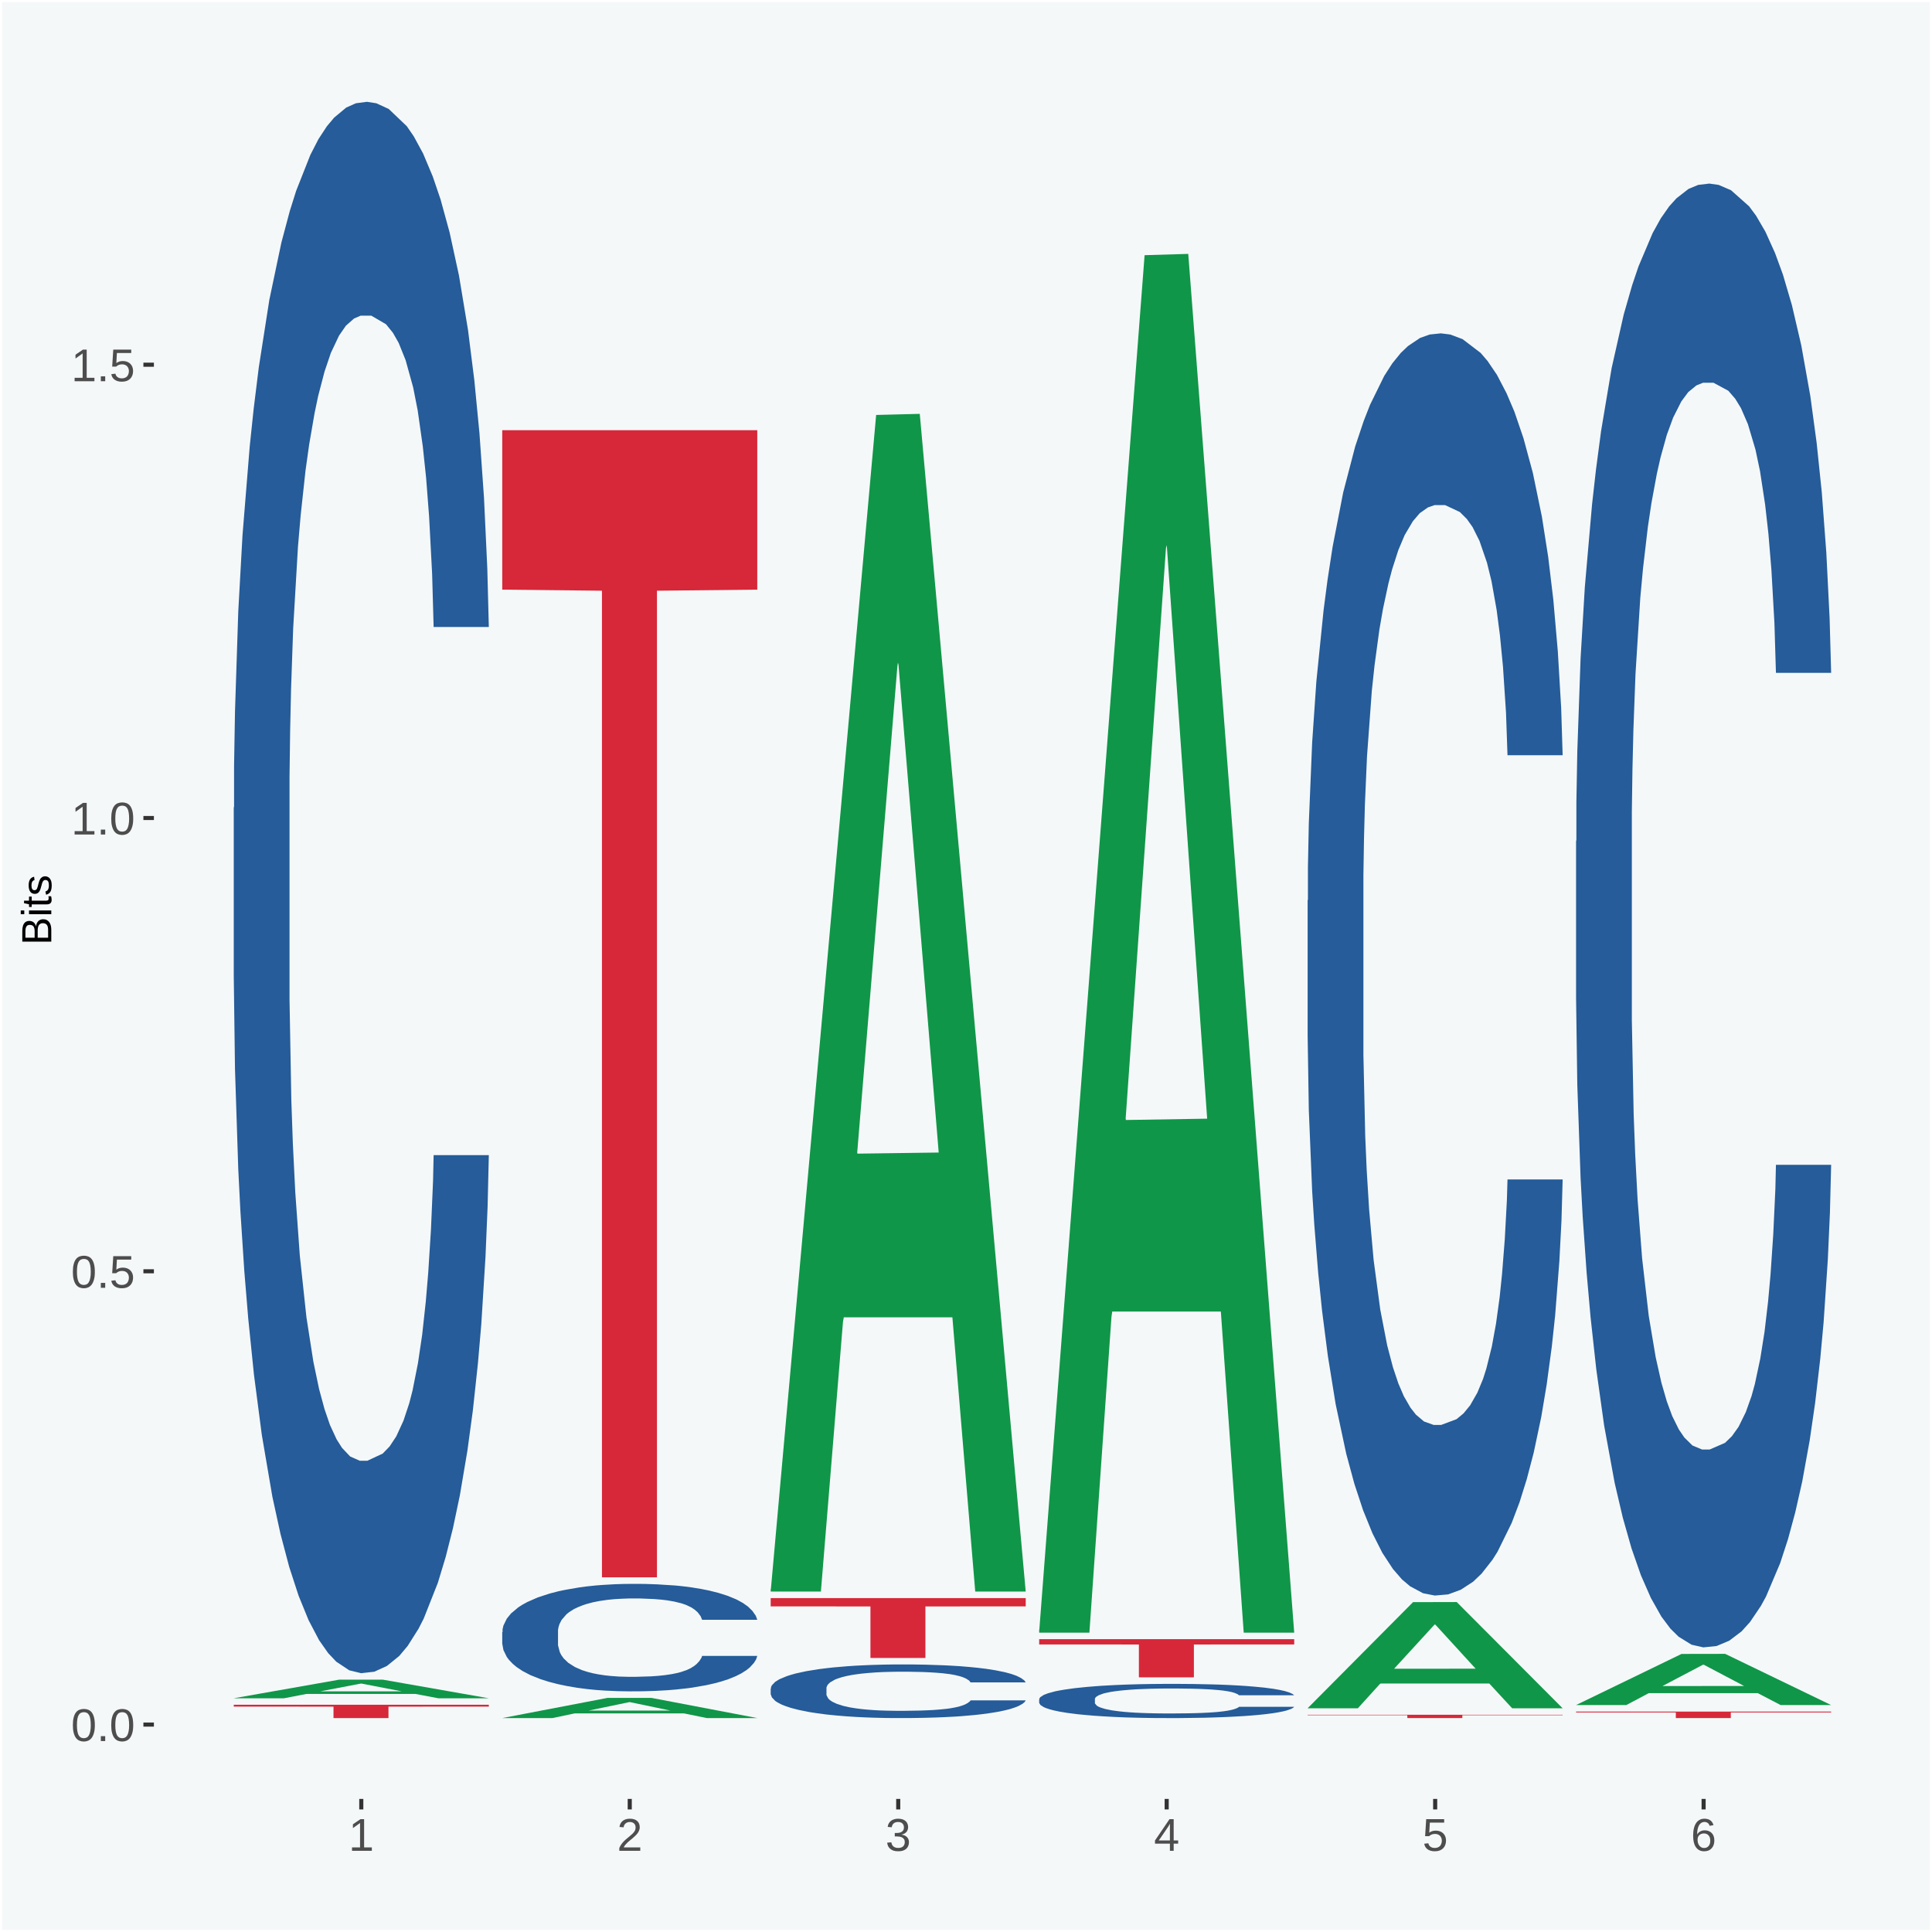 <?xml version="1.0" encoding="UTF-8"?>
<svg xmlns="http://www.w3.org/2000/svg" xmlns:xlink="http://www.w3.org/1999/xlink" width="504pt" height="504pt" viewBox="0 0 504 504" version="1.1">
<defs>
<g>
<symbol overflow="visible" id="glyph0-0">
<path style="stroke:none;" d="M 0.406 0 L 0.406 -8 L 3.594 -8 L 3.594 0 Z M 0.797 -0.406 L 3.188 -0.406 L 3.188 -7.594 L 0.797 -7.594 Z M 0.797 -0.406 "/>
</symbol>
<symbol overflow="visible" id="glyph0-1">
<path style="stroke:none;" d="M 6.203 -4.125 C 6.203 -3.332 6.125 -2.664 5.969 -2.125 C 5.82 -1.582 5.617 -1.145 5.359 -0.812 C 5.098 -0.477 4.789 -0.238 4.438 -0.094 C 4.094 0.051 3.723 0.125 3.328 0.125 C 2.922 0.125 2.539 0.051 2.188 -0.094 C 1.844 -0.238 1.539 -0.477 1.281 -0.812 C 1.031 -1.145 0.832 -1.582 0.688 -2.125 C 0.539 -2.664 0.469 -3.332 0.469 -4.125 C 0.469 -4.957 0.539 -5.645 0.688 -6.188 C 0.832 -6.738 1.035 -7.176 1.297 -7.5 C 1.555 -7.82 1.859 -8.047 2.203 -8.172 C 2.555 -8.305 2.941 -8.375 3.359 -8.375 C 3.754 -8.375 4.125 -8.305 4.469 -8.172 C 4.812 -8.047 5.113 -7.82 5.375 -7.5 C 5.633 -7.176 5.836 -6.738 5.984 -6.188 C 6.129 -5.645 6.203 -4.957 6.203 -4.125 Z M 5.141 -4.125 C 5.141 -4.781 5.098 -5.328 5.016 -5.766 C 4.941 -6.203 4.828 -6.551 4.672 -6.812 C 4.516 -7.07 4.328 -7.254 4.109 -7.359 C 3.891 -7.473 3.641 -7.531 3.359 -7.531 C 3.055 -7.531 2.789 -7.473 2.562 -7.359 C 2.344 -7.254 2.156 -7.07 2 -6.812 C 1.844 -6.551 1.723 -6.203 1.641 -5.766 C 1.566 -5.328 1.531 -4.781 1.531 -4.125 C 1.531 -3.5 1.57 -2.969 1.656 -2.531 C 1.738 -2.094 1.852 -1.742 2 -1.484 C 2.156 -1.223 2.344 -1.035 2.562 -0.922 C 2.789 -0.805 3.047 -0.75 3.328 -0.75 C 3.609 -0.75 3.859 -0.805 4.078 -0.922 C 4.305 -1.035 4.492 -1.223 4.641 -1.484 C 4.797 -1.742 4.914 -2.094 5 -2.531 C 5.094 -2.969 5.141 -3.5 5.141 -4.125 Z M 5.141 -4.125 "/>
</symbol>
<symbol overflow="visible" id="glyph0-2">
<path style="stroke:none;" d="M 1.094 0 L 1.094 -1.281 L 2.234 -1.281 L 2.234 0 Z M 1.094 0 "/>
</symbol>
<symbol overflow="visible" id="glyph0-3">
<path style="stroke:none;" d="M 6.172 -2.688 C 6.172 -2.27 6.109 -1.891 5.984 -1.547 C 5.859 -1.203 5.672 -0.906 5.422 -0.656 C 5.18 -0.414 4.879 -0.223 4.516 -0.078 C 4.148 0.055 3.723 0.125 3.234 0.125 C 2.805 0.125 2.43 0.07 2.109 -0.031 C 1.785 -0.133 1.508 -0.273 1.281 -0.453 C 1.062 -0.629 0.883 -0.836 0.75 -1.078 C 0.625 -1.316 0.535 -1.57 0.484 -1.844 L 1.547 -1.969 C 1.586 -1.812 1.645 -1.66 1.719 -1.516 C 1.801 -1.367 1.91 -1.238 2.047 -1.125 C 2.18 -1.008 2.348 -0.914 2.547 -0.844 C 2.742 -0.781 2.984 -0.75 3.266 -0.75 C 3.535 -0.75 3.781 -0.789 4 -0.875 C 4.227 -0.957 4.422 -1.078 4.578 -1.234 C 4.734 -1.398 4.852 -1.602 4.938 -1.844 C 5.031 -2.082 5.078 -2.359 5.078 -2.672 C 5.078 -2.922 5.035 -3.148 4.953 -3.359 C 4.867 -3.578 4.75 -3.766 4.594 -3.922 C 4.445 -4.078 4.258 -4.195 4.031 -4.281 C 3.812 -4.363 3.562 -4.406 3.281 -4.406 C 3.113 -4.406 2.953 -4.391 2.797 -4.359 C 2.648 -4.328 2.516 -4.285 2.391 -4.234 C 2.266 -4.18 2.148 -4.117 2.047 -4.047 C 1.941 -3.973 1.844 -3.895 1.75 -3.812 L 0.719 -3.812 L 1 -8.25 L 5.688 -8.25 L 5.688 -7.359 L 1.953 -7.359 L 1.797 -4.734 C 1.984 -4.879 2.219 -5.004 2.5 -5.109 C 2.781 -5.211 3.113 -5.266 3.5 -5.266 C 3.914 -5.266 4.285 -5.203 4.609 -5.078 C 4.941 -4.953 5.223 -4.773 5.453 -4.547 C 5.68 -4.316 5.859 -4.047 5.984 -3.734 C 6.109 -3.422 6.172 -3.07 6.172 -2.688 Z M 6.172 -2.688 "/>
</symbol>
<symbol overflow="visible" id="glyph0-4">
<path style="stroke:none;" d="M 0.922 0 L 0.922 -0.891 L 3.016 -0.891 L 3.016 -7.25 L 1.156 -5.922 L 1.156 -6.922 L 3.109 -8.25 L 4.078 -8.25 L 4.078 -0.891 L 6.094 -0.891 L 6.094 0 Z M 0.922 0 "/>
</symbol>
<symbol overflow="visible" id="glyph0-5">
<path style="stroke:none;" d="M 0.609 0 L 0.609 -0.75 C 0.805 -1.207 1.047 -1.609 1.328 -1.953 C 1.617 -2.305 1.922 -2.625 2.234 -2.906 C 2.555 -3.188 2.867 -3.445 3.172 -3.688 C 3.484 -3.938 3.766 -4.18 4.016 -4.422 C 4.266 -4.66 4.469 -4.91 4.625 -5.172 C 4.781 -5.441 4.859 -5.742 4.859 -6.078 C 4.859 -6.316 4.82 -6.523 4.75 -6.703 C 4.676 -6.879 4.57 -7.023 4.438 -7.141 C 4.312 -7.266 4.156 -7.359 3.969 -7.422 C 3.781 -7.484 3.578 -7.516 3.359 -7.516 C 3.141 -7.516 2.938 -7.484 2.75 -7.422 C 2.57 -7.367 2.41 -7.281 2.266 -7.156 C 2.117 -7.039 2 -6.895 1.906 -6.719 C 1.812 -6.551 1.754 -6.352 1.734 -6.125 L 0.656 -6.219 C 0.688 -6.508 0.766 -6.785 0.891 -7.047 C 1.023 -7.316 1.203 -7.551 1.422 -7.75 C 1.648 -7.945 1.922 -8.098 2.234 -8.203 C 2.555 -8.316 2.93 -8.375 3.359 -8.375 C 3.766 -8.375 4.125 -8.328 4.438 -8.234 C 4.758 -8.141 5.031 -7.992 5.25 -7.797 C 5.477 -7.609 5.648 -7.375 5.766 -7.094 C 5.879 -6.812 5.938 -6.488 5.938 -6.125 C 5.938 -5.844 5.883 -5.578 5.781 -5.328 C 5.688 -5.078 5.555 -4.836 5.391 -4.609 C 5.223 -4.379 5.031 -4.16 4.812 -3.953 C 4.594 -3.742 4.363 -3.535 4.125 -3.328 C 3.895 -3.129 3.656 -2.93 3.406 -2.734 C 3.164 -2.535 2.938 -2.336 2.719 -2.141 C 2.508 -1.941 2.32 -1.738 2.156 -1.531 C 1.988 -1.332 1.859 -1.117 1.766 -0.891 L 6.078 -0.891 L 6.078 0 Z M 0.609 0 "/>
</symbol>
<symbol overflow="visible" id="glyph0-6">
<path style="stroke:none;" d="M 6.141 -2.281 C 6.141 -1.906 6.078 -1.566 5.953 -1.266 C 5.836 -0.973 5.66 -0.723 5.422 -0.516 C 5.18 -0.305 4.883 -0.145 4.531 -0.031 C 4.188 0.07 3.789 0.125 3.344 0.125 C 2.832 0.125 2.398 0.062 2.047 -0.062 C 1.703 -0.195 1.414 -0.367 1.188 -0.578 C 0.957 -0.785 0.785 -1.02 0.672 -1.281 C 0.566 -1.551 0.492 -1.832 0.453 -2.125 L 1.547 -2.219 C 1.578 -2 1.633 -1.801 1.719 -1.625 C 1.801 -1.445 1.914 -1.289 2.062 -1.156 C 2.207 -1.031 2.383 -0.93 2.594 -0.859 C 2.801 -0.785 3.051 -0.75 3.344 -0.75 C 3.875 -0.75 4.289 -0.879 4.594 -1.141 C 4.895 -1.41 5.047 -1.801 5.047 -2.312 C 5.047 -2.613 4.977 -2.859 4.844 -3.047 C 4.707 -3.234 4.539 -3.379 4.344 -3.484 C 4.145 -3.586 3.926 -3.656 3.688 -3.688 C 3.445 -3.727 3.227 -3.75 3.031 -3.75 L 2.438 -3.75 L 2.438 -4.656 L 3.016 -4.656 C 3.211 -4.656 3.414 -4.676 3.625 -4.719 C 3.844 -4.758 4.039 -4.832 4.219 -4.938 C 4.395 -5.051 4.539 -5.195 4.656 -5.375 C 4.77 -5.562 4.828 -5.797 4.828 -6.078 C 4.828 -6.523 4.695 -6.875 4.438 -7.125 C 4.188 -7.383 3.801 -7.516 3.281 -7.516 C 2.82 -7.516 2.445 -7.395 2.156 -7.156 C 1.875 -6.914 1.707 -6.578 1.656 -6.141 L 0.594 -6.234 C 0.633 -6.598 0.734 -6.91 0.891 -7.172 C 1.047 -7.441 1.242 -7.664 1.484 -7.844 C 1.734 -8.02 2.008 -8.148 2.312 -8.234 C 2.625 -8.328 2.953 -8.375 3.297 -8.375 C 3.754 -8.375 4.148 -8.316 4.484 -8.203 C 4.816 -8.086 5.086 -7.93 5.297 -7.734 C 5.516 -7.535 5.672 -7.301 5.766 -7.031 C 5.867 -6.77 5.922 -6.488 5.922 -6.188 C 5.922 -5.945 5.883 -5.723 5.812 -5.516 C 5.75 -5.305 5.645 -5.113 5.5 -4.938 C 5.363 -4.77 5.188 -4.625 4.969 -4.5 C 4.75 -4.383 4.488 -4.297 4.188 -4.234 L 4.188 -4.219 C 4.52 -4.176 4.805 -4.098 5.047 -3.984 C 5.297 -3.867 5.5 -3.723 5.656 -3.547 C 5.82 -3.379 5.941 -3.188 6.016 -2.969 C 6.098 -2.75 6.141 -2.52 6.141 -2.281 Z M 6.141 -2.281 "/>
</symbol>
<symbol overflow="visible" id="glyph0-7">
<path style="stroke:none;" d="M 5.156 -1.875 L 5.156 0 L 4.172 0 L 4.172 -1.875 L 0.281 -1.875 L 0.281 -2.688 L 4.062 -8.25 L 5.156 -8.25 L 5.156 -2.703 L 6.328 -2.703 L 6.328 -1.875 Z M 4.172 -7.062 C 4.16 -7.039 4.141 -7.004 4.109 -6.953 C 4.078 -6.898 4.039 -6.836 4 -6.766 C 3.957 -6.691 3.914 -6.617 3.875 -6.547 C 3.844 -6.473 3.812 -6.414 3.781 -6.375 L 1.656 -3.25 C 1.633 -3.219 1.602 -3.176 1.562 -3.125 C 1.531 -3.07 1.492 -3.02 1.453 -2.969 C 1.422 -2.914 1.383 -2.863 1.344 -2.812 C 1.301 -2.77 1.27 -2.734 1.25 -2.703 L 4.172 -2.703 Z M 4.172 -7.062 "/>
</symbol>
<symbol overflow="visible" id="glyph0-8">
<path style="stroke:none;" d="M 6.141 -2.703 C 6.141 -2.285 6.082 -1.906 5.969 -1.562 C 5.852 -1.219 5.68 -0.922 5.453 -0.672 C 5.234 -0.422 4.957 -0.223 4.625 -0.078 C 4.289 0.055 3.91 0.125 3.484 0.125 C 3.004 0.125 2.582 0.031 2.219 -0.156 C 1.863 -0.344 1.566 -0.609 1.328 -0.953 C 1.086 -1.297 0.906 -1.719 0.781 -2.219 C 0.664 -2.727 0.609 -3.301 0.609 -3.938 C 0.609 -4.676 0.676 -5.32 0.812 -5.875 C 0.945 -6.426 1.141 -6.883 1.391 -7.25 C 1.648 -7.625 1.961 -7.906 2.328 -8.094 C 2.691 -8.281 3.102 -8.375 3.562 -8.375 C 3.844 -8.375 4.102 -8.344 4.344 -8.281 C 4.594 -8.227 4.816 -8.133 5.016 -8 C 5.223 -7.875 5.398 -7.703 5.547 -7.484 C 5.703 -7.273 5.828 -7.016 5.922 -6.703 L 4.906 -6.516 C 4.801 -6.867 4.629 -7.125 4.391 -7.281 C 4.148 -7.445 3.867 -7.531 3.547 -7.531 C 3.266 -7.531 3.004 -7.457 2.766 -7.312 C 2.535 -7.176 2.336 -6.973 2.172 -6.703 C 2.004 -6.43 1.875 -6.086 1.781 -5.672 C 1.695 -5.266 1.656 -4.789 1.656 -4.25 C 1.852 -4.602 2.125 -4.875 2.469 -5.062 C 2.812 -5.25 3.207 -5.344 3.656 -5.344 C 4.031 -5.344 4.367 -5.281 4.672 -5.156 C 4.984 -5.031 5.25 -4.852 5.469 -4.625 C 5.688 -4.406 5.852 -4.129 5.969 -3.797 C 6.082 -3.473 6.141 -3.109 6.141 -2.703 Z M 5.078 -2.656 C 5.078 -2.938 5.039 -3.191 4.969 -3.422 C 4.895 -3.66 4.785 -3.859 4.641 -4.016 C 4.504 -4.18 4.332 -4.305 4.125 -4.391 C 3.926 -4.484 3.688 -4.531 3.406 -4.531 C 3.219 -4.531 3.023 -4.5 2.828 -4.438 C 2.629 -4.383 2.453 -4.289 2.297 -4.156 C 2.141 -4.031 2.008 -3.863 1.906 -3.656 C 1.812 -3.457 1.766 -3.207 1.766 -2.906 C 1.766 -2.602 1.801 -2.316 1.875 -2.047 C 1.957 -1.785 2.07 -1.555 2.219 -1.359 C 2.363 -1.172 2.539 -1.02 2.75 -0.906 C 2.957 -0.789 3.191 -0.734 3.453 -0.734 C 3.703 -0.734 3.926 -0.773 4.125 -0.859 C 4.332 -0.953 4.504 -1.082 4.641 -1.25 C 4.785 -1.414 4.895 -1.613 4.969 -1.844 C 5.039 -2.082 5.078 -2.352 5.078 -2.656 Z M 5.078 -2.656 "/>
</symbol>
<symbol overflow="visible" id="glyph1-0">
<path style="stroke:none;" d="M 0 -0.359 L -7.328 -0.359 L -7.328 -3.281 L 0 -3.281 Z M -0.359 -0.734 L -0.359 -2.922 L -6.969 -2.922 L -6.969 -0.734 Z M -0.359 -0.734 "/>
</symbol>
<symbol overflow="visible" id="glyph1-1">
<path style="stroke:none;" d="M -2.125 -6.75 C -1.75 -6.75 -1.426 -6.676 -1.156 -6.531 C -0.883 -6.383 -0.66 -6.18 -0.484 -5.922 C -0.316 -5.672 -0.191 -5.375 -0.109 -5.031 C -0.035 -4.695 0 -4.344 0 -3.969 L 0 -0.906 L -7.562 -0.906 L -7.562 -3.656 C -7.562 -4.07 -7.523 -4.441 -7.453 -4.766 C -7.391 -5.098 -7.281 -5.379 -7.125 -5.609 C -6.977 -5.836 -6.789 -6.008 -6.562 -6.125 C -6.332 -6.25 -6.055 -6.312 -5.734 -6.312 C -5.523 -6.312 -5.328 -6.281 -5.141 -6.219 C -4.953 -6.164 -4.781 -6.078 -4.625 -5.953 C -4.477 -5.836 -4.348 -5.688 -4.234 -5.5 C -4.129 -5.32 -4.047 -5.113 -3.984 -4.875 C -3.953 -5.176 -3.883 -5.441 -3.781 -5.672 C -3.676 -5.91 -3.539 -6.109 -3.375 -6.266 C -3.219 -6.43 -3.031 -6.551 -2.812 -6.625 C -2.602 -6.707 -2.375 -6.75 -2.125 -6.75 Z M -5.609 -5.281 C -6.016 -5.281 -6.305 -5.141 -6.484 -4.859 C -6.66 -4.586 -6.75 -4.188 -6.75 -3.656 L -6.75 -1.922 L -4.344 -1.922 L -4.344 -3.656 C -4.344 -3.957 -4.375 -4.211 -4.438 -4.422 C -4.5 -4.629 -4.582 -4.797 -4.688 -4.922 C -4.801 -5.047 -4.93 -5.133 -5.078 -5.188 C -5.234 -5.25 -5.41 -5.281 -5.609 -5.281 Z M -2.219 -5.719 C -2.457 -5.719 -2.66 -5.672 -2.828 -5.578 C -2.992 -5.492 -3.129 -5.367 -3.234 -5.203 C -3.348 -5.047 -3.426 -4.848 -3.469 -4.609 C -3.52 -4.379 -3.547 -4.125 -3.547 -3.844 L -3.547 -1.922 L -0.828 -1.922 L -0.828 -3.922 C -0.828 -4.18 -0.848 -4.422 -0.891 -4.641 C -0.93 -4.859 -1.004 -5.047 -1.109 -5.203 C -1.211 -5.367 -1.352 -5.492 -1.531 -5.578 C -1.719 -5.672 -1.945 -5.719 -2.219 -5.719 Z M -2.219 -5.719 "/>
</symbol>
<symbol overflow="visible" id="glyph1-2">
<path style="stroke:none;" d="M -7.047 -0.734 L -7.969 -0.734 L -7.969 -1.703 L -7.047 -1.703 Z M 0 -0.734 L -5.812 -0.734 L -5.812 -1.703 L 0 -1.703 Z M 0 -0.734 "/>
</symbol>
<symbol overflow="visible" id="glyph1-3">
<path style="stroke:none;" d="M -0.047 -2.969 C -0.004 -2.82 0.023 -2.672 0.047 -2.516 C 0.078 -2.367 0.094 -2.195 0.094 -2 C 0.094 -1.227 -0.348 -0.844 -1.234 -0.844 L -5.109 -0.844 L -5.109 -0.172 L -5.812 -0.172 L -5.812 -0.875 L -7.109 -1.156 L -7.109 -1.812 L -5.812 -1.812 L -5.812 -2.875 L -5.109 -2.875 L -5.109 -1.812 L -1.438 -1.812 C -1.156 -1.812 -0.957 -1.852 -0.844 -1.938 C -0.738 -2.031 -0.688 -2.191 -0.688 -2.422 C -0.688 -2.516 -0.691 -2.602 -0.703 -2.688 C -0.711 -2.77 -0.727 -2.863 -0.75 -2.969 Z M -0.047 -2.969 "/>
</symbol>
<symbol overflow="visible" id="glyph1-4">
<path style="stroke:none;" d="M -1.609 -5.109 C -1.336 -5.109 -1.094 -5.051 -0.875 -4.938 C -0.664 -4.832 -0.488 -4.68 -0.344 -4.484 C -0.195 -4.285 -0.082 -4.039 0 -3.75 C 0.07 -3.457 0.109 -3.125 0.109 -2.75 C 0.109 -2.406 0.082 -2.098 0.031 -1.828 C -0.02 -1.555 -0.102 -1.316 -0.219 -1.109 C -0.332 -0.91 -0.484 -0.742 -0.672 -0.609 C -0.859 -0.473 -1.086 -0.375 -1.359 -0.312 L -1.531 -1.156 C -1.219 -1.238 -0.988 -1.41 -0.844 -1.672 C -0.695 -1.93 -0.625 -2.289 -0.625 -2.75 C -0.625 -2.957 -0.641 -3.145 -0.672 -3.312 C -0.703 -3.488 -0.75 -3.641 -0.812 -3.766 C -0.883 -3.891 -0.977 -3.984 -1.094 -4.047 C -1.207 -4.117 -1.352 -4.156 -1.531 -4.156 C -1.707 -4.156 -1.848 -4.113 -1.953 -4.031 C -2.066 -3.957 -2.16 -3.844 -2.234 -3.688 C -2.316 -3.539 -2.383 -3.363 -2.438 -3.156 C -2.5 -2.945 -2.562 -2.719 -2.625 -2.469 C -2.688 -2.238 -2.754 -2.008 -2.828 -1.781 C -2.898 -1.551 -3 -1.344 -3.125 -1.156 C -3.25 -0.969 -3.398 -0.816 -3.578 -0.703 C -3.766 -0.586 -4 -0.531 -4.281 -0.531 C -4.812 -0.531 -5.211 -0.719 -5.484 -1.094 C -5.766 -1.477 -5.906 -2.031 -5.906 -2.75 C -5.906 -3.395 -5.789 -3.906 -5.562 -4.281 C -5.332 -4.656 -4.973 -4.895 -4.484 -5 L -4.375 -4.125 C -4.52 -4.094 -4.645 -4.035 -4.75 -3.953 C -4.852 -3.867 -4.938 -3.766 -5 -3.641 C -5.062 -3.516 -5.102 -3.375 -5.125 -3.219 C -5.156 -3.07 -5.172 -2.914 -5.172 -2.75 C -5.172 -2.312 -5.102 -1.988 -4.969 -1.781 C -4.844 -1.582 -4.645 -1.484 -4.375 -1.484 C -4.219 -1.484 -4.086 -1.52 -3.984 -1.594 C -3.879 -1.664 -3.789 -1.77 -3.719 -1.906 C -3.656 -2.051 -3.598 -2.219 -3.547 -2.406 C -3.492 -2.602 -3.438 -2.816 -3.375 -3.047 C -3.332 -3.203 -3.289 -3.359 -3.25 -3.516 C -3.207 -3.68 -3.156 -3.836 -3.094 -3.984 C -3.031 -4.141 -2.957 -4.285 -2.875 -4.422 C -2.789 -4.555 -2.688 -4.672 -2.562 -4.766 C -2.445 -4.867 -2.312 -4.953 -2.156 -5.016 C -2 -5.078 -1.816 -5.109 -1.609 -5.109 Z M -1.609 -5.109 "/>
</symbol>
</g>
<clipPath id="clip1">
  <path d="M 40.148 5.48 L 498.52 5.48 L 498.52 469.281 L 40.148 469.281 Z M 40.148 5.48 "/>
</clipPath>
</defs>
<g id="surface1">
<rect x="0" y="0" width="504" height="504" style="fill:rgb(96.078%,97.255%,97.647%);fill-opacity:1;stroke:none;"/>
<path style="fill:none;stroke-width:1.07;stroke-linecap:round;stroke-linejoin:round;stroke:rgb(100%,100%,100%);stroke-opacity:1;stroke-miterlimit:10;" d="M 0 0 L 504 0 L 504 504 L 0 504 Z M 0 0 " transform="matrix(1,0,0,-1,0,504)"/>
<g clip-path="url(#clip1)" clip-rule="nonzero">
<path style=" stroke:none;fill-rule:nonzero;fill:rgb(96.078%,97.255%,97.647%);fill-opacity:1;" d="M 40.148 469.281 L 498.52 469.281 L 498.52 5.48 L 40.148 5.48 Z M 40.148 469.281 "/>
</g>
<path style=" stroke:none;fill-rule:nonzero;fill:rgb(6.274%,58.824%,28.235%);fill-opacity:1;" d="M 60.98 443.02 L 61.051 443.012 L 88.488 438.172 L 99.871 438.172 L 127.52 443.031 L 114.352 443.031 L 108.379 441.898 L 80.051 441.898 L 79.852 441.91 L 74.078 443.031 L 60.98 443.031 L 60.98 443.02 L 83.621 441.219 L 104.809 441.219 L 94.32 439.199 L 94.18 439.199 L 94.039 439.211 L 83.551 441.219 L 83.621 441.219 Z M 60.98 443.02 "/>
<path style=" stroke:none;fill-rule:nonzero;fill:rgb(14.51%,36.078%,60.001%);fill-opacity:1;" d="M 60.98 210.738 L 61.059 210.371 L 61.059 199.891 L 61.301 185.66 L 62.16 159.461 L 63.262 139.621 L 65.148 116.41 L 66.172 106.672 L 67.512 95.82 L 70.262 78.219 L 73.41 63.25 L 75.609 55.012 L 77.262 49.77 L 80.961 40.41 L 83.078 36.289 L 85.281 32.93 L 87.172 30.68 L 90.32 28.059 L 92.828 26.941 L 95.738 26.559 L 98.18 26.941 L 101.41 28.43 L 106.129 32.93 L 107.93 35.551 L 110.371 40.039 L 112.891 46.031 L 114.93 52.02 L 117.289 60.629 L 119.73 71.859 L 122.09 86.078 L 123.738 99.191 L 125.078 113.039 L 126.262 129.879 L 127.121 148.23 L 127.52 163.57 L 113.121 163.57 L 112.73 149.719 L 111.941 134.75 L 111.16 124.641 L 110.289 116.41 L 108.961 107.051 L 107.781 101.059 L 105.809 93.941 L 104 89.449 L 102.512 86.828 L 100.699 84.59 L 96.852 82.34 L 94.09 82.34 L 92.359 83.09 L 90.238 84.961 L 88.43 87.578 L 86.309 92.07 L 84.66 96.941 L 83 103.301 L 82.059 107.801 L 80.641 116.031 L 79.699 122.77 L 78.441 134.371 L 77.73 142.609 L 76.48 163.949 L 75.93 179.672 L 75.691 190.531 L 75.531 202.512 L 75.531 260.91 L 76 287.109 L 76.398 298.34 L 77.031 311.07 L 78.211 327.539 L 79.941 343.641 L 81.75 355.238 L 83.238 362.352 L 84.66 367.602 L 86.07 371.711 L 87.801 375.461 L 89.219 377.699 L 91.34 379.949 L 93.859 381.07 L 95.82 381.07 L 99.828 379.199 L 101.641 377.328 L 103.371 374.711 L 105.262 370.59 L 106.75 366.102 L 107.621 362.73 L 109.031 355.621 L 110.141 348.129 L 111.078 339.52 L 111.711 332.031 L 112.422 320.801 L 112.969 308.07 L 113.121 301.34 L 127.52 301.34 L 127.199 314.809 L 126.648 327.91 L 125.551 345.512 L 124.68 355.621 L 123.352 367.969 L 121.93 378.449 L 119.969 390.059 L 118.16 398.672 L 116.27 406.148 L 114.23 412.891 L 110.531 422.25 L 109.191 424.871 L 106.359 429.359 L 104.16 431.98 L 100.93 434.602 L 97.629 436.102 L 94.172 436.48 L 91.102 435.73 L 87.719 433.48 L 85.602 431.238 L 83.238 427.871 L 80.488 422.629 L 77.891 416.262 L 75.449 408.77 L 73.172 400.16 L 71.051 390.43 L 68.301 374.328 L 66.25 358.609 L 64.762 344.012 L 63.738 331.66 L 62.711 315.93 L 62.16 305.078 L 61.301 278.871 L 60.98 254.539 Z M 60.98 210.738 "/>
<path style=" stroke:none;fill-rule:nonzero;fill:rgb(83.922%,15.686%,22.353%);fill-opacity:1;" d="M 60.98 444.719 L 127.52 444.719 L 127.52 445.199 L 101.34 445.211 L 101.34 448.191 L 87 448.191 L 87 445.211 L 60.98 445.199 Z M 60.98 444.719 "/>
<path style=" stroke:none;fill-rule:nonzero;fill:rgb(6.274%,58.824%,28.235%);fill-opacity:1;" d="M 131.02 448.18 L 131.09 448.18 L 158.52 442.922 L 169.91 442.922 L 197.551 448.191 L 184.379 448.191 L 178.41 446.969 L 150.09 446.969 L 149.879 446.98 L 144.121 448.191 L 131.02 448.191 L 131.02 448.18 L 153.648 446.23 L 174.852 446.23 L 164.352 444.039 L 164.219 444.031 L 164.078 444.051 L 153.578 446.23 L 153.648 446.23 Z M 131.02 448.18 "/>
<path style=" stroke:none;fill-rule:nonzero;fill:rgb(14.51%,36.078%,60.001%);fill-opacity:1;" d="M 131.02 425.781 L 131.102 425.75 L 131.102 425.039 L 131.328 424.059 L 132.199 422.27 L 133.301 420.91 L 135.191 419.32 L 136.211 418.66 L 137.551 417.922 L 140.301 416.711 L 143.441 415.691 L 145.648 415.121 L 147.301 414.77 L 150.988 414.129 L 153.121 413.84 L 155.32 413.609 L 157.211 413.461 L 160.352 413.281 L 162.871 413.199 L 165.781 413.18 L 168.219 413.199 L 171.441 413.309 L 176.16 413.609 L 177.969 413.789 L 180.41 414.102 L 182.922 414.512 L 184.969 414.922 L 187.328 415.512 L 189.762 416.281 L 192.121 417.25 L 193.77 418.148 L 195.109 419.09 L 196.289 420.25 L 197.16 421.5 L 197.551 422.551 L 183.16 422.551 L 182.762 421.602 L 181.98 420.578 L 181.191 419.891 L 180.328 419.32 L 178.988 418.68 L 177.809 418.27 L 175.84 417.789 L 174.039 417.48 L 172.539 417.301 L 170.73 417.148 L 166.879 416.988 L 164.129 416.988 L 162.398 417.051 L 160.27 417.172 L 158.461 417.352 L 156.34 417.66 L 154.691 417.988 L 153.039 418.43 L 152.09 418.738 L 150.68 419.301 L 149.73 419.762 L 148.48 420.551 L 147.77 421.121 L 146.512 422.578 L 145.961 423.648 L 145.719 424.398 L 145.57 425.219 L 145.57 429.211 L 146.039 431 L 146.43 431.77 L 147.059 432.641 L 148.238 433.77 L 149.969 434.871 L 151.781 435.672 L 153.27 436.148 L 154.691 436.512 L 156.102 436.789 L 157.84 437.051 L 159.25 437.199 L 161.371 437.359 L 163.891 437.43 L 165.859 437.43 L 169.871 437.309 L 171.68 437.18 L 173.41 437 L 175.289 436.719 L 176.789 436.41 L 177.648 436.18 L 179.07 435.691 L 180.172 435.18 L 181.109 434.59 L 181.738 434.078 L 182.449 433.309 L 183 432.441 L 183.16 431.98 L 197.551 431.98 L 197.238 432.898 L 196.68 433.801 L 195.578 435 L 194.719 435.691 L 193.379 436.539 L 191.969 437.25 L 190 438.051 L 188.191 438.641 L 186.301 439.148 L 184.262 439.609 L 180.559 440.25 L 179.23 440.43 L 176.391 440.738 L 174.191 440.922 L 170.969 441.102 L 167.672 441.199 L 164.211 441.219 L 161.141 441.172 L 157.762 441.02 L 155.629 440.871 L 153.27 440.641 L 150.52 440.281 L 147.93 439.84 L 145.488 439.328 L 143.211 438.738 L 141.078 438.07 L 138.328 436.969 L 136.289 435.898 L 134.789 434.898 L 133.77 434.051 L 132.75 432.98 L 132.199 432.23 L 131.328 430.441 L 131.02 428.781 Z M 131.02 425.781 "/>
<path style=" stroke:none;fill-rule:nonzero;fill:rgb(83.922%,15.686%,22.353%);fill-opacity:1;" d="M 131.02 112.23 L 197.551 112.23 L 197.551 153.82 L 171.379 154.102 L 171.379 411.48 L 157.031 411.48 L 157.031 154.102 L 131.02 153.82 Z M 131.02 112.23 "/>
<path style=" stroke:none;fill-rule:nonzero;fill:rgb(6.274%,58.824%,28.235%);fill-opacity:1;" d="M 201.051 414.621 L 201.121 414.328 L 228.559 108.25 L 239.941 107.961 L 267.578 415.191 L 254.41 415.191 L 248.449 343.648 L 220.121 343.648 L 219.91 344.801 L 214.148 415.191 L 201.051 415.191 L 201.051 414.621 L 223.691 300.949 L 244.879 300.66 L 234.391 173.441 L 234.25 172.871 L 234.109 173.73 L 223.621 300.66 L 223.691 300.949 Z M 201.051 414.621 "/>
<path style=" stroke:none;fill-rule:nonzero;fill:rgb(14.51%,36.078%,60.001%);fill-opacity:1;" d="M 201.051 440.488 L 201.129 440.48 L 201.129 440.121 L 201.371 439.629 L 202.23 438.738 L 203.328 438.059 L 205.219 437.27 L 206.238 436.941 L 207.578 436.559 L 210.328 435.961 L 213.48 435.449 L 215.68 435.172 L 217.328 434.988 L 221.031 434.672 L 223.148 434.531 L 225.352 434.422 L 227.238 434.34 L 230.391 434.25 L 232.898 434.211 L 235.809 434.199 L 238.25 434.211 L 241.469 434.262 L 246.191 434.422 L 248 434.512 L 250.441 434.66 L 252.961 434.871 L 255 435.07 L 257.359 435.359 L 259.801 435.75 L 262.16 436.23 L 263.809 436.68 L 265.148 437.148 L 266.328 437.73 L 267.191 438.352 L 267.578 438.879 L 253.191 438.879 L 252.801 438.398 L 252.012 437.891 L 251.23 437.551 L 250.359 437.27 L 249.02 436.949 L 247.84 436.738 L 245.879 436.5 L 244.07 436.352 L 242.578 436.262 L 240.77 436.18 L 236.91 436.102 L 234.16 436.102 L 232.43 436.129 L 230.309 436.191 L 228.5 436.281 L 226.371 436.441 L 224.719 436.602 L 223.07 436.82 L 222.129 436.969 L 220.711 437.25 L 219.77 437.48 L 218.512 437.879 L 217.801 438.16 L 216.539 438.891 L 215.988 439.43 L 215.762 439.801 L 215.602 440.211 L 215.602 442.199 L 216.07 443.09 L 216.469 443.48 L 217.09 443.91 L 218.27 444.469 L 220 445.02 L 221.809 445.422 L 223.309 445.66 L 224.719 445.84 L 226.141 445.98 L 227.871 446.109 L 229.281 446.191 L 231.41 446.262 L 233.922 446.301 L 235.891 446.301 L 239.898 446.238 L 241.711 446.172 L 243.441 446.09 L 245.328 445.941 L 246.82 445.789 L 247.691 445.68 L 249.102 445.43 L 250.199 445.18 L 251.148 444.879 L 251.781 444.629 L 252.48 444.238 L 253.031 443.809 L 253.191 443.578 L 267.578 443.578 L 267.27 444.039 L 266.719 444.488 L 265.621 445.09 L 264.75 445.43 L 263.422 445.859 L 262 446.211 L 260.031 446.609 L 258.23 446.898 L 256.34 447.16 L 254.289 447.391 L 250.602 447.711 L 249.262 447.801 L 246.43 447.949 L 244.23 448.039 L 241 448.129 L 237.699 448.18 L 234.238 448.191 L 231.172 448.172 L 227.789 448.09 L 225.672 448.012 L 223.309 447.898 L 220.559 447.719 L 217.961 447.5 L 215.52 447.25 L 213.238 446.949 L 211.121 446.621 L 208.371 446.07 L 206.32 445.539 L 204.828 445.039 L 203.801 444.621 L 202.781 444.078 L 202.23 443.711 L 201.371 442.809 L 201.051 441.98 Z M 201.051 440.488 "/>
<path style=" stroke:none;fill-rule:nonzero;fill:rgb(83.922%,15.686%,22.353%);fill-opacity:1;" d="M 201.051 416.891 L 267.578 416.891 L 267.578 419.059 L 241.41 419.07 L 241.41 432.512 L 227.07 432.512 L 227.07 419.07 L 201.051 419.059 Z M 201.051 416.891 "/>
<path style=" stroke:none;fill-rule:nonzero;fill:rgb(6.274%,58.824%,28.235%);fill-opacity:1;" d="M 271.09 425.238 L 271.148 424.898 L 298.59 66.57 L 309.98 66.23 L 337.621 425.91 L 324.449 425.91 L 318.48 342.148 L 290.148 342.148 L 289.949 343.512 L 284.191 425.91 L 271.09 425.91 L 271.09 425.238 L 293.719 292.172 L 314.91 291.828 L 304.422 142.898 L 304.281 142.219 L 304.148 143.23 L 293.648 291.828 L 293.719 292.172 Z M 271.09 425.238 "/>
<path style=" stroke:none;fill-rule:nonzero;fill:rgb(14.51%,36.078%,60.001%);fill-opacity:1;" d="M 271.09 443.281 L 271.16 443.27 L 271.16 443.039 L 271.398 442.73 L 272.27 442.16 L 273.371 441.73 L 275.25 441.219 L 276.281 441.012 L 277.609 440.781 L 280.371 440.391 L 283.512 440.07 L 285.711 439.891 L 287.359 439.77 L 291.059 439.57 L 293.18 439.48 L 295.391 439.41 L 297.27 439.359 L 300.422 439.301 L 302.941 439.281 L 305.852 439.27 L 308.281 439.281 L 311.512 439.309 L 316.23 439.41 L 318.039 439.461 L 320.469 439.559 L 322.988 439.691 L 325.031 439.82 L 327.391 440.012 L 329.828 440.25 L 332.191 440.559 L 333.84 440.852 L 335.18 441.148 L 336.359 441.52 L 337.219 441.922 L 337.621 442.25 L 323.23 442.25 L 322.828 441.949 L 322.051 441.621 L 321.262 441.398 L 320.391 441.219 L 319.059 441.02 L 317.879 440.891 L 315.91 440.73 L 314.102 440.641 L 312.609 440.578 L 310.801 440.531 L 306.949 440.48 L 304.191 440.48 L 302.461 440.5 L 300.34 440.539 L 298.531 440.602 L 296.41 440.691 L 294.762 440.801 L 293.109 440.941 L 292.16 441.039 L 290.75 441.219 L 289.801 441.359 L 288.539 441.621 L 287.84 441.789 L 286.578 442.262 L 286.031 442.602 L 285.789 442.84 L 285.629 443.102 L 285.629 444.371 L 286.109 444.941 L 286.5 445.191 L 287.129 445.461 L 288.309 445.82 L 290.039 446.172 L 291.852 446.422 L 293.34 446.578 L 294.762 446.691 L 296.172 446.781 L 297.898 446.859 L 299.32 446.91 L 301.441 446.961 L 303.961 446.988 L 305.922 446.988 L 309.941 446.949 L 311.738 446.91 L 313.469 446.852 L 315.359 446.762 L 316.859 446.66 L 317.719 446.59 L 319.141 446.43 L 320.238 446.27 L 321.18 446.078 L 321.809 445.922 L 322.52 445.672 L 323.07 445.398 L 323.23 445.25 L 337.621 445.25 L 337.301 445.539 L 336.75 445.828 L 335.648 446.211 L 334.789 446.43 L 333.449 446.699 L 332.031 446.93 L 330.07 447.18 L 328.262 447.371 L 326.371 447.531 L 324.328 447.68 L 320.629 447.879 L 319.289 447.941 L 316.461 448.039 L 314.262 448.102 L 311.039 448.148 L 307.73 448.191 L 304.27 448.191 L 301.211 448.18 L 297.82 448.129 L 295.699 448.078 L 293.34 448.012 L 290.59 447.891 L 287.988 447.75 L 285.559 447.59 L 283.281 447.398 L 281.148 447.191 L 278.398 446.84 L 276.352 446.5 L 274.859 446.18 L 273.84 445.91 L 272.82 445.57 L 272.27 445.328 L 271.398 444.762 L 271.09 444.23 Z M 271.09 443.281 "/>
<path style=" stroke:none;fill-rule:nonzero;fill:rgb(83.922%,15.686%,22.353%);fill-opacity:1;" d="M 271.09 427.602 L 337.621 427.602 L 337.621 428.988 L 311.449 429 L 311.449 437.57 L 297.102 437.57 L 297.102 429 L 271.09 428.988 Z M 271.09 427.602 "/>
<path style=" stroke:none;fill-rule:nonzero;fill:rgb(6.274%,58.824%,28.235%);fill-opacity:1;" d="M 341.121 445.59 L 341.191 445.559 L 368.621 417.949 L 380.012 417.922 L 407.648 445.641 L 394.48 445.641 L 388.512 439.18 L 360.191 439.18 L 359.98 439.289 L 354.219 445.641 L 341.121 445.641 L 341.121 445.59 L 363.75 435.328 L 384.949 435.309 L 374.449 423.828 L 374.32 423.781 L 374.18 423.859 L 363.691 435.309 L 363.75 435.328 Z M 341.121 445.59 "/>
<path style=" stroke:none;fill-rule:nonzero;fill:rgb(14.51%,36.078%,60.001%);fill-opacity:1;" d="M 341.121 234.91 L 341.199 234.609 L 341.199 226.191 L 341.43 214.762 L 342.301 193.711 L 343.398 177.77 L 345.289 159.129 L 346.309 151.309 L 347.648 142.59 L 350.398 128.461 L 353.539 116.43 L 355.75 109.82 L 357.398 105.609 L 361.09 98.09 L 363.219 94.781 L 365.422 92.07 L 367.309 90.27 L 370.449 88.16 L 372.969 87.262 L 375.879 86.961 L 378.32 87.262 L 381.539 88.469 L 386.262 92.07 L 388.07 94.18 L 390.512 97.789 L 393.02 102.602 L 395.07 107.41 L 397.43 114.328 L 399.871 123.352 L 402.23 134.77 L 403.879 145.301 L 405.211 156.422 L 406.391 169.961 L 407.262 184.691 L 407.648 197.02 L 393.262 197.02 L 392.871 185.891 L 392.078 173.859 L 391.289 165.75 L 390.43 159.129 L 389.09 151.609 L 387.91 146.801 L 385.949 141.09 L 384.141 137.48 L 382.641 135.371 L 380.828 133.57 L 376.98 131.77 L 374.23 131.77 L 372.5 132.371 L 370.371 133.871 L 368.57 135.98 L 366.441 139.578 L 364.789 143.488 L 363.141 148.609 L 362.199 152.211 L 360.781 158.828 L 359.84 164.238 L 358.578 173.559 L 357.871 180.18 L 356.609 197.32 L 356.059 209.949 L 355.828 218.672 L 355.672 228.289 L 355.672 275.199 L 356.141 296.25 L 356.531 305.27 L 357.16 315.488 L 358.34 328.719 L 360.07 341.648 L 361.879 350.98 L 363.379 356.691 L 364.789 360.898 L 366.211 364.211 L 367.941 367.211 L 369.352 369.02 L 371.48 370.82 L 373.988 371.719 L 375.961 371.719 L 379.969 370.219 L 381.781 368.719 L 383.512 366.609 L 385.398 363.309 L 386.891 359.699 L 387.75 356.988 L 389.172 351.281 L 390.27 345.262 L 391.219 338.352 L 391.84 332.328 L 392.551 323.309 L 393.102 313.09 L 393.262 307.68 L 407.648 307.68 L 407.34 318.5 L 406.789 329.031 L 405.691 343.16 L 404.82 351.281 L 403.48 361.199 L 402.07 369.621 L 400.102 378.941 L 398.289 385.859 L 396.41 391.871 L 394.359 397.281 L 390.66 404.801 L 389.328 406.91 L 386.5 410.512 L 384.289 412.621 L 381.07 414.719 L 377.77 415.93 L 374.309 416.23 L 371.238 415.629 L 367.859 413.82 L 365.73 412.02 L 363.379 409.309 L 360.621 405.102 L 358.031 399.988 L 355.59 393.98 L 353.309 387.059 L 351.191 379.238 L 348.43 366.309 L 346.391 353.68 L 344.891 341.961 L 343.871 332.031 L 342.852 319.398 L 342.301 310.68 L 341.43 289.629 L 341.121 270.09 Z M 341.121 234.91 "/>
<path style=" stroke:none;fill-rule:nonzero;fill:rgb(83.922%,15.686%,22.353%);fill-opacity:1;" d="M 341.121 447.328 L 407.648 447.328 L 407.648 447.449 L 381.48 447.449 L 381.48 448.191 L 367.129 448.191 L 367.129 447.449 L 341.121 447.449 Z M 341.121 447.328 "/>
<path style=" stroke:none;fill-rule:nonzero;fill:rgb(6.274%,58.824%,28.235%);fill-opacity:1;" d="M 411.148 444.781 L 411.219 444.762 L 438.66 431.461 L 450.039 431.441 L 477.691 444.801 L 464.52 444.801 L 458.551 441.691 L 430.219 441.691 L 430.02 441.738 L 424.25 444.801 L 411.148 444.801 L 411.148 444.781 L 433.789 439.84 L 454.98 439.82 L 444.488 434.289 L 444.352 434.27 L 444.211 434.301 L 433.719 439.82 L 433.789 439.84 Z M 411.148 444.781 "/>
<path style=" stroke:none;fill-rule:nonzero;fill:rgb(14.51%,36.078%,60.001%);fill-opacity:1;" d="M 411.148 219.469 L 411.23 219.121 L 411.23 209.352 L 411.469 196.102 L 412.328 171.691 L 413.43 153.211 L 415.32 131.578 L 416.34 122.52 L 417.68 112.398 L 420.43 96.012 L 423.578 82.059 L 425.781 74.391 L 427.43 69.512 L 431.129 60.789 L 433.25 56.961 L 435.449 53.82 L 437.34 51.73 L 440.488 49.281 L 443 48.238 L 445.91 47.891 L 448.352 48.238 L 451.578 49.629 L 456.289 53.82 L 458.102 56.262 L 460.539 60.441 L 463.059 66.02 L 465.102 71.602 L 467.461 79.621 L 469.898 90.09 L 472.262 103.34 L 473.91 115.539 L 475.25 128.449 L 476.43 144.141 L 477.289 161.23 L 477.691 175.531 L 463.289 175.531 L 462.898 162.621 L 462.109 148.672 L 461.328 139.262 L 460.461 131.578 L 459.129 122.871 L 457.949 117.289 L 455.98 110.66 L 454.172 106.48 L 452.68 104.039 L 450.871 101.941 L 447.012 99.852 L 444.262 99.852 L 442.531 100.551 L 440.41 102.289 L 438.602 104.73 L 436.48 108.922 L 434.82 113.449 L 433.172 119.379 L 432.23 123.559 L 430.809 131.238 L 429.871 137.512 L 428.609 148.32 L 427.898 156 L 426.648 175.871 L 426.102 190.52 L 425.859 200.629 L 425.699 211.789 L 425.699 266.199 L 426.172 290.609 L 426.57 301.07 L 427.199 312.93 L 428.379 328.27 L 430.109 343.27 L 431.922 354.078 L 433.41 360.699 L 434.82 365.578 L 436.238 369.422 L 437.969 372.91 L 439.391 375 L 441.512 377.09 L 444.031 378.141 L 445.988 378.141 L 450 376.398 L 451.809 374.648 L 453.539 372.211 L 455.43 368.371 L 456.922 364.191 L 457.789 361.051 L 459.199 354.43 L 460.309 347.449 L 461.25 339.43 L 461.879 332.461 L 462.59 321.988 L 463.141 310.141 L 463.289 303.859 L 477.691 303.859 L 477.371 316.41 L 476.82 328.621 L 475.719 345.012 L 474.852 354.43 L 473.52 365.93 L 472.102 375.699 L 470.141 386.512 L 468.328 394.531 L 466.441 401.5 L 464.391 407.781 L 460.699 416.5 L 459.359 418.941 L 456.531 423.129 L 454.328 425.57 L 451.102 428.012 L 447.801 429.398 L 444.34 429.75 L 441.27 429.051 L 437.891 426.961 L 435.77 424.871 L 433.41 421.73 L 430.66 416.852 L 428.059 410.922 L 425.621 403.949 L 423.34 395.922 L 421.219 386.859 L 418.469 371.859 L 416.422 357.219 L 414.93 343.609 L 413.91 332.109 L 412.879 317.461 L 412.328 307.352 L 411.469 282.941 L 411.148 260.27 Z M 411.148 219.469 "/>
<path style=" stroke:none;fill-rule:nonzero;fill:rgb(83.922%,15.686%,22.353%);fill-opacity:1;" d="M 411.148 446.5 L 477.691 446.5 L 477.691 446.73 L 451.512 446.73 L 451.512 448.191 L 437.172 448.191 L 437.172 446.73 L 411.148 446.73 Z M 411.148 446.5 "/>
<g style="fill:rgb(30.196%,30.196%,30.196%);fill-opacity:1;">
  <use xlink:href="#glyph0-1" x="18.54" y="454.19"/>
  <use xlink:href="#glyph0-2" x="25.212" y="454.19"/>
  <use xlink:href="#glyph0-1" x="28.548" y="454.19"/>
</g>
<g style="fill:rgb(30.196%,30.196%,30.196%);fill-opacity:1;">
  <use xlink:href="#glyph0-1" x="18.54" y="335.95"/>
  <use xlink:href="#glyph0-2" x="25.212" y="335.95"/>
  <use xlink:href="#glyph0-3" x="28.548" y="335.95"/>
</g>
<g style="fill:rgb(30.196%,30.196%,30.196%);fill-opacity:1;">
  <use xlink:href="#glyph0-4" x="18.54" y="217.7"/>
  <use xlink:href="#glyph0-2" x="25.212" y="217.7"/>
  <use xlink:href="#glyph0-1" x="28.548" y="217.7"/>
</g>
<g style="fill:rgb(30.196%,30.196%,30.196%);fill-opacity:1;">
  <use xlink:href="#glyph0-4" x="18.54" y="99.45"/>
  <use xlink:href="#glyph0-2" x="25.212" y="99.45"/>
  <use xlink:href="#glyph0-3" x="28.548" y="99.45"/>
</g>
<path style="fill:none;stroke-width:1.07;stroke-linecap:butt;stroke-linejoin:round;stroke:rgb(20%,20%,20%);stroke-opacity:1;stroke-miterlimit:10;" d="M 37.41 54.109 L 40.148 54.109 " transform="matrix(1,0,0,-1,0,504)"/>
<path style="fill:none;stroke-width:1.07;stroke-linecap:butt;stroke-linejoin:round;stroke:rgb(20%,20%,20%);stroke-opacity:1;stroke-miterlimit:10;" d="M 37.41 172.359 L 40.148 172.359 " transform="matrix(1,0,0,-1,0,504)"/>
<path style="fill:none;stroke-width:1.07;stroke-linecap:butt;stroke-linejoin:round;stroke:rgb(20%,20%,20%);stroke-opacity:1;stroke-miterlimit:10;" d="M 37.41 290.609 L 40.148 290.609 " transform="matrix(1,0,0,-1,0,504)"/>
<path style="fill:none;stroke-width:1.07;stroke-linecap:butt;stroke-linejoin:round;stroke:rgb(20%,20%,20%);stroke-opacity:1;stroke-miterlimit:10;" d="M 37.41 408.859 L 40.148 408.859 " transform="matrix(1,0,0,-1,0,504)"/>
<path style="fill:none;stroke-width:1.07;stroke-linecap:butt;stroke-linejoin:round;stroke:rgb(20%,20%,20%);stroke-opacity:1;stroke-miterlimit:10;" d="M 94.25 31.98 L 94.25 34.719 " transform="matrix(1,0,0,-1,0,504)"/>
<path style="fill:none;stroke-width:1.07;stroke-linecap:butt;stroke-linejoin:round;stroke:rgb(20%,20%,20%);stroke-opacity:1;stroke-miterlimit:10;" d="M 164.281 31.98 L 164.281 34.719 " transform="matrix(1,0,0,-1,0,504)"/>
<path style="fill:none;stroke-width:1.07;stroke-linecap:butt;stroke-linejoin:round;stroke:rgb(20%,20%,20%);stroke-opacity:1;stroke-miterlimit:10;" d="M 234.32 31.98 L 234.32 34.719 " transform="matrix(1,0,0,-1,0,504)"/>
<path style="fill:none;stroke-width:1.07;stroke-linecap:butt;stroke-linejoin:round;stroke:rgb(20%,20%,20%);stroke-opacity:1;stroke-miterlimit:10;" d="M 304.352 31.98 L 304.352 34.719 " transform="matrix(1,0,0,-1,0,504)"/>
<path style="fill:none;stroke-width:1.07;stroke-linecap:butt;stroke-linejoin:round;stroke:rgb(20%,20%,20%);stroke-opacity:1;stroke-miterlimit:10;" d="M 374.391 31.98 L 374.391 34.719 " transform="matrix(1,0,0,-1,0,504)"/>
<path style="fill:none;stroke-width:1.07;stroke-linecap:butt;stroke-linejoin:round;stroke:rgb(20%,20%,20%);stroke-opacity:1;stroke-miterlimit:10;" d="M 444.422 31.98 L 444.422 34.719 " transform="matrix(1,0,0,-1,0,504)"/>
<g style="fill:rgb(30.196%,30.196%,30.196%);fill-opacity:1;">
  <use xlink:href="#glyph0-4" x="90.91" y="482.82"/>
</g>
<g style="fill:rgb(30.196%,30.196%,30.196%);fill-opacity:1;">
  <use xlink:href="#glyph0-5" x="160.95" y="482.82"/>
</g>
<g style="fill:rgb(30.196%,30.196%,30.196%);fill-opacity:1;">
  <use xlink:href="#glyph0-6" x="230.98" y="482.82"/>
</g>
<g style="fill:rgb(30.196%,30.196%,30.196%);fill-opacity:1;">
  <use xlink:href="#glyph0-7" x="301.02" y="482.82"/>
</g>
<g style="fill:rgb(30.196%,30.196%,30.196%);fill-opacity:1;">
  <use xlink:href="#glyph0-3" x="371.05" y="482.82"/>
</g>
<g style="fill:rgb(30.196%,30.196%,30.196%);fill-opacity:1;">
  <use xlink:href="#glyph0-8" x="441.08" y="482.82"/>
</g>
<g style="fill:rgb(0%,0%,0%);fill-opacity:1;">
  <use xlink:href="#glyph1-1" x="13.38" y="246.55"/>
  <use xlink:href="#glyph1-2" x="13.38" y="239.213"/>
  <use xlink:href="#glyph1-3" x="13.38" y="236.771"/>
  <use xlink:href="#glyph1-4" x="13.38" y="233.713"/>
</g>
</g>
</svg>
